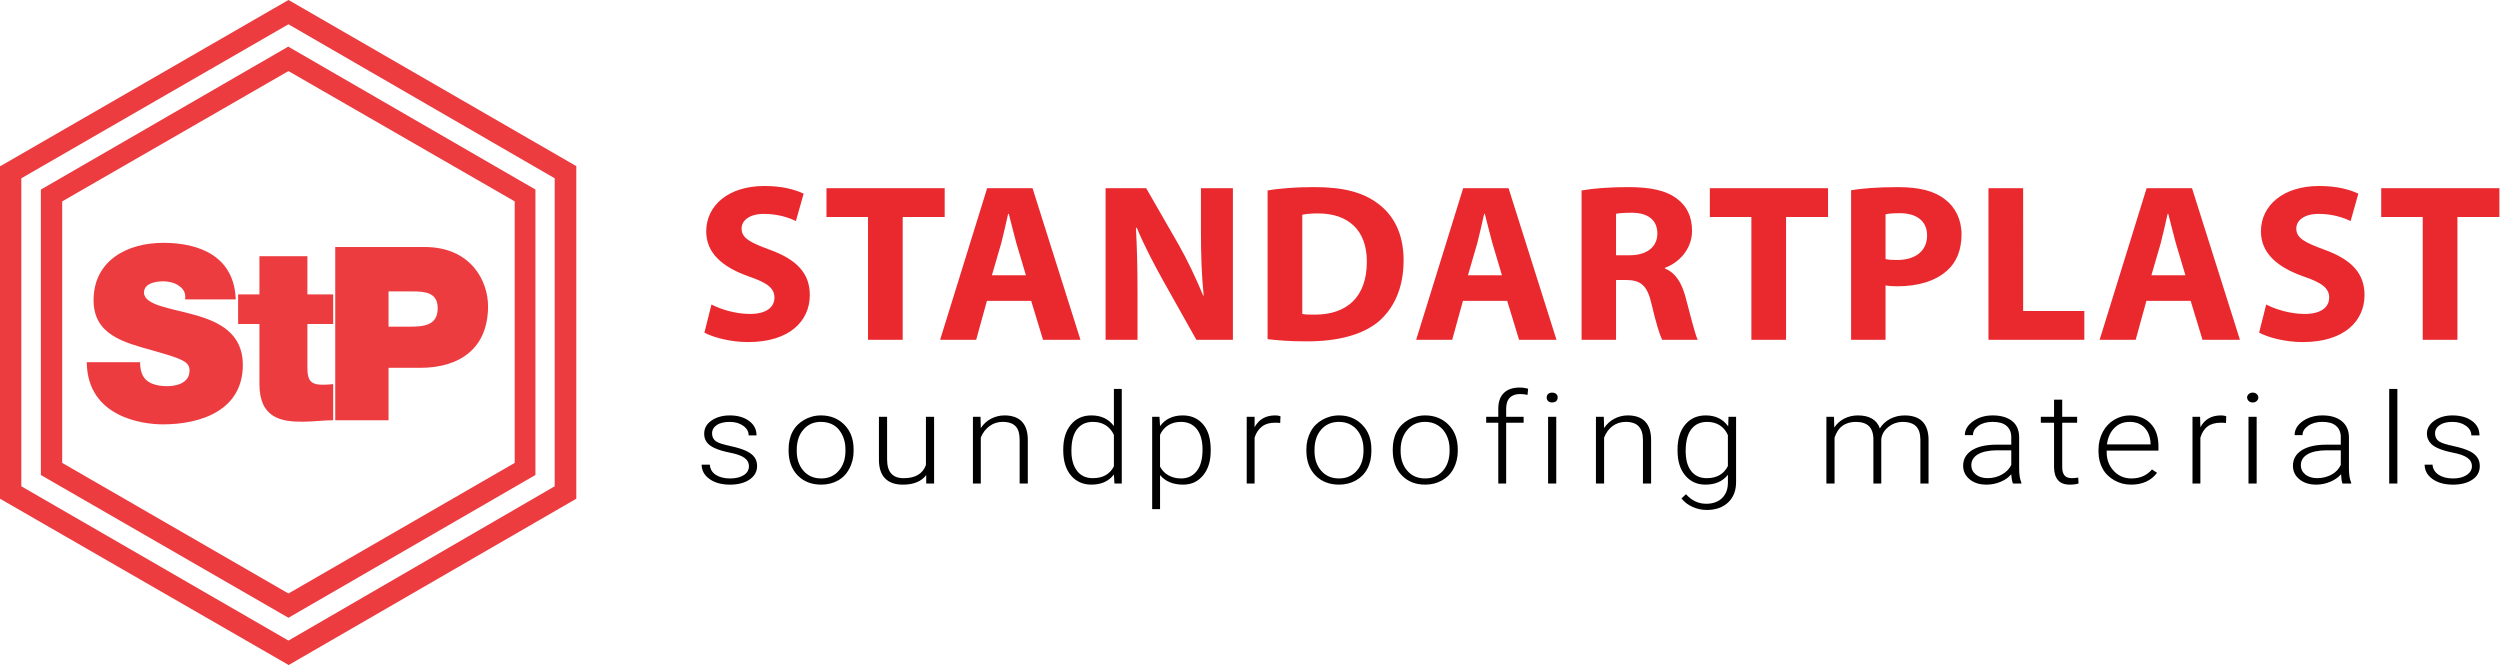 <?xml version="1.0" encoding="UTF-8" standalone="no"?>
<!-- Generator: Adobe Illustrator 16.0.0, SVG Export Plug-In . SVG Version: 6.00 Build 0)  -->

<svg
   xmlns:dc="http://purl.org/dc/elements/1.1/"
   xmlns:cc="http://creativecommons.org/ns#"
   xmlns:rdf="http://www.w3.org/1999/02/22-rdf-syntax-ns#"
   xmlns:svg="http://www.w3.org/2000/svg"
   xmlns="http://www.w3.org/2000/svg"
   xmlns:xlink="http://www.w3.org/1999/xlink"
   xmlns:sodipodi="http://sodipodi.sourceforge.net/DTD/sodipodi-0.dtd"
   xmlns:inkscape="http://www.inkscape.org/namespaces/inkscape"
   version="1.1"
   id="Слой_1"
   x="0px"
   y="0px"
   width="277.63"
   height="73.867"
   viewBox="0 0 277.63 73.867"
   enable-background="new 0 0 960 560"
   xml:space="preserve"
   inkscape:version="0.48.5 r10040"
   sodipodi:docname="logo.svg"><defs
   id="defs32" /><sodipodi:namedview
   pagecolor="#ffffff"
   bordercolor="#666666"
   borderopacity="1"
   objecttolerance="10"
   gridtolerance="10"
   guidetolerance="10"
   inkscape:pageopacity="0"
   inkscape:pageshadow="2"
   inkscape:window-width="2560"
   inkscape:window-height="1033"
   id="namedview30"
   showgrid="false"
   inkscape:zoom="2.1743534"
   inkscape:cx="225.61488"
   inkscape:cy="-36.449146"
   inkscape:window-x="-4"
   inkscape:window-y="-4"
   inkscape:window-maximized="1"
   inkscape:current-layer="Слой_1"
   fit-margin-top="0"
   fit-margin-left="0"
   fit-margin-right="0"
   fit-margin-bottom="0" />







<g
   id="g3831"
   transform="translate(-525.081,-239.711)"><path
     inkscape:connector-curvature="0"
     style="fill:#ec3c40;fill-opacity:1"
     id="path5"
     d="m 557.114,239.711 -31.934,18.417 -0.099,0.033 0,36.933 31.967,18.417 0.066,0.066 31.967,-18.483 0,-36.933 -31.901,-18.417 -0.066,-0.033 z m 0,2.697 29.566,17.102 0,34.204 -29.566,17.135 -29.665,-17.135 0,-34.204 29.665,-17.102 z m 0,2.467 -27.429,15.852 -0.066,0.033 0,31.704 27.494,15.852 27.363,-15.819 0.066,-0.033 0,-31.704 -27.363,-15.819 -0.066,-0.066 z m 0,2.73 25.127,14.471 0,29.04 -25.127,14.504 -25.127,-14.504 0,-29.04 25.127,-14.471 z m -13.912,19.075 c -3.958,0 -7.729,1.935 -7.729,6.38 0,3.881 3.468,4.694 6.512,5.558 3.316,0.94 4.144,1.24 4.144,2.236 0,1.427 -1.498,1.743 -2.467,1.743 -1.105,0 -2.398,-0.255 -2.828,-1.414 -0.135,-0.349 -0.197,-0.764 -0.197,-1.25 l -5.92,0 c 0.056,6.146 6.271,6.907 8.452,6.907 4.285,0 8.88,-1.599 8.88,-6.611 0,-3.53 -2.672,-4.802 -5.394,-5.558 -2.722,-0.756 -5.482,-1.059 -5.591,-2.434 0,-1.08 1.327,-1.283 2.138,-1.283 0.591,0 1.257,0.144 1.743,0.493 0.484,0.322 0.799,0.786 0.691,1.513 l 5.624,0 c -0.162,-4.687 -3.878,-6.282 -8.058,-6.282 z m 19.108,0.46 0,19.24 5.92,0 0,-5.821 3.519,0 c 4.416,0 7.531,-2.177 7.531,-6.841 0,-2.749 -1.843,-6.578 -7.071,-6.578 l -9.899,0 z m -8.419,1.02 0,4.243 -2.368,0 0,3.289 2.368,0 0,6.676 c 0,3.827 2.507,4.177 4.769,4.177 1.133,0 2.342,-0.164 3.42,-0.164 l 0,-4.012 c -0.405,0.053 -0.814,0.066 -1.217,0.066 -1.347,0 -1.644,-0.58 -1.644,-1.875 l 0,-4.867 2.861,0 0,-3.289 -2.861,0 0,-4.243 -5.328,0 z m 14.339,3.914 2.631,0 c 1.455,0 2.828,0.123 2.828,1.875 0,1.94 -1.62,2.039 -3.157,2.039 l -2.302,0 0,-3.914 z" /><g
     style="fill:#ea292f;fill-opacity:1"
     transform="matrix(1.065,0,0,1.065,191.679,-99.89)"
     id="g15">
	<defs
   id="defs17">
		<path
   inkscape:connector-curvature="0"
   d="m 399.234,338.5 v 3.003 h 4.331 v 12.805 h 3.616 v -12.805 h 4.379 V 338.5 h -12.326 z m 18.227,5.723 c 0.238,-0.914 0.499,-2.109 0.714,-3.048 h 0.071 c 0.238,0.914 0.524,2.11 0.785,3.048 l 1,3.354 h -3.546 l 0.976,-3.354 z m -1.475,-5.723 -4.903,15.808 h 3.761 l 1.118,-4.058 h 4.617 l 1.236,4.058 h 3.902 L 420.721,338.5 h -4.735 z m 22.295,0 v 4.597 c 0,2.392 0.073,4.526 0.287,6.614 h -0.048 c -0.738,-1.783 -1.666,-3.754 -2.618,-5.418 l -3.331,-5.793 h -4.235 v 15.808 h 3.331 v -4.761 c 0,-2.58 -0.048,-4.807 -0.167,-6.919 h 0.095 c 0.762,1.853 1.833,3.87 2.784,5.582 l 3.426,6.098 h 3.808 V 338.5 h -3.332 z m 28.817,5.723 c 0.238,-0.914 0.5,-2.109 0.714,-3.048 h 0.071 c 0.238,0.914 0.524,2.11 0.786,3.048 l 0.999,3.354 h -3.546 l 0.976,-3.354 z m -1.475,-5.723 -4.902,15.808 h 3.759 l 1.119,-4.058 h 4.616 l 1.238,4.058 h 3.902 L 470.358,338.5 h -4.735 z m 25.723,0 v 3.003 h 4.33 v 12.805 h 3.617 v -12.805 h 4.379 V 338.5 h -12.326 z m 29.052,0 v 15.808 h 9.996 v -3.002 h -6.379 V 338.5 h -3.617 z m 17.965,5.723 c 0.24,-0.914 0.502,-2.109 0.716,-3.048 h 0.071 c 0.238,0.914 0.523,2.11 0.785,3.048 l 1,3.354 h -3.547 l 0.975,-3.354 z m -1.474,-5.723 -4.9,15.808 h 3.759 l 1.119,-4.058 h 4.616 l 1.236,4.058 h 3.903 L 541.625,338.5 h -4.736 z m 24.463,0 v 3.003 h 4.33 v 12.805 h 3.617 v -12.805 h 4.378 V 338.5 h -12.325 z m -111.244,13.181 c -0.428,0 -0.952,0 -1.261,-0.071 v -10.342 c 0.309,-0.07 0.857,-0.14 1.642,-0.14 3.141,0 5.092,1.735 5.092,5.019 0,3.75 -2.137,5.534 -5.408,5.535 -0.022,0 -0.043,0 -0.065,-0.001 m -4.878,-12.947 v 15.502 c 0.881,0.117 2.237,0.234 4.117,0.234 3.141,0 5.735,-0.656 7.424,-2.039 1.523,-1.29 2.642,-3.378 2.642,-6.402 0,-2.814 -1.048,-4.738 -2.713,-5.957 -1.523,-1.127 -3.522,-1.688 -6.592,-1.688 -1.808,0 -3.545,0.116 -4.878,0.35 m 36.334,2.436 c 0.263,-0.066 0.763,-0.112 1.644,-0.112 1.666,0 2.665,0.746 2.665,2.168 0,1.376 -1.071,2.263 -2.88,2.263 h -1.429 v -4.319 z m -3.592,-2.436 v 15.573 h 3.592 v -6.239 h 1.072 c 1.5,0.024 2.189,0.541 2.641,2.541 0.451,1.955 0.856,3.225 1.095,3.698 h 3.713 c -0.31,-0.614 -0.786,-2.685 -1.286,-4.499 -0.404,-1.458 -1.023,-2.49 -2.142,-2.936 v -0.071 c 1.381,-0.492 2.833,-1.872 2.833,-3.856 0,-1.447 -0.524,-2.545 -1.5,-3.295 -1.143,-0.916 -2.809,-1.267 -5.186,-1.267 -1.952,0.001 -3.665,0.14 -4.832,0.351 m 31.696,7.154 v -4.666 c 0.262,-0.071 0.762,-0.118 1.477,-0.118 1.83,0 2.854,0.868 2.854,2.322 0,1.596 -1.19,2.557 -3.117,2.557 -0.547,-10e-4 -0.905,-0.026 -1.214,-0.095 m -3.593,-7.177 v 15.597 h 3.593 v -5.676 c 0.334,0.069 0.762,0.094 1.236,0.094 2.143,0 3.975,-0.538 5.212,-1.665 0.977,-0.867 1.476,-2.181 1.476,-3.752 0,-1.548 -0.667,-2.861 -1.713,-3.635 -1.07,-0.868 -2.665,-1.29 -4.902,-1.29 -2.213,0 -3.784,0.139 -4.902,0.327 m -119.382,4.293 c 0,2.298 1.762,3.752 4.427,4.689 1.928,0.657 2.688,1.221 2.688,2.205 0,1.032 -0.88,1.711 -2.546,1.711 -1.546,0 -3.069,-0.492 -4.02,-0.984 l -0.738,2.932 c 0.904,0.492 2.712,0.986 4.545,0.986 4.402,0 6.448,-2.252 6.448,-4.902 0,-2.229 -1.309,-3.684 -4.141,-4.714 -2.094,-0.774 -2.974,-1.22 -2.974,-2.229 0,-0.797 0.762,-1.522 2.332,-1.522 1.547,0 2.712,0.444 3.331,0.75 l 0.81,-2.86 c -0.953,-0.445 -2.261,-0.799 -4.094,-0.799 -3.759,-10e-4 -6.068,2.039 -6.068,4.737 m 162.118,0 c 0,2.298 1.762,3.752 4.426,4.689 1.929,0.657 2.689,1.221 2.689,2.205 0,1.032 -0.88,1.711 -2.546,1.711 -1.546,0 -3.069,-0.492 -4.021,-0.984 l -0.738,2.932 c 0.904,0.492 2.712,0.986 4.545,0.986 4.402,0 6.447,-2.252 6.447,-4.902 0,-2.229 -1.309,-3.684 -4.139,-4.714 -2.095,-0.774 -2.975,-1.22 -2.975,-2.229 0,-0.797 0.762,-1.522 2.331,-1.522 1.548,0 2.713,0.444 3.332,0.75 l 0.808,-2.86 c -0.951,-0.445 -2.259,-0.799 -4.092,-0.799 -3.759,-10e-4 -6.067,2.039 -6.067,4.737"
   id="SVGID_1_" />
	</defs>
	<clipPath
   id="SVGID_2_">
		<use
   height="560"
   width="960"
   y="0"
   x="0"
   style="overflow:visible"
   id="use21"
   overflow="visible"
   xlink:href="#SVGID_1_" />
	</clipPath>
	
		<linearGradient
   gradientTransform="matrix(187.174,0,0,-187.174,-32131.5,133456.63)"
   y2="711.158"
   x2="174.732"
   y1="711.158"
   x1="173.732"
   gradientUnits="userSpaceOnUse"
   id="SVGID_3_">
		<stop
   id="stop24"
   style="stop-color:#C72128"
   offset="0" />
		<stop
   id="stop26"
   style="stop-color:#EB2627"
   offset="1" />
	</linearGradient>
	<rect
   style="fill:#ea292f;fill-opacity:1"
   id="rect28"
   height="16.277"
   width="187.173"
   clip-path="url(#SVGID_2_)"
   y="338.266"
   x="386.504" />
</g><path
     id="path3764"
     d="m 693.844,282.75 c -0.752,0 -1.329,0.188 -1.75,0.594 -0.421,0.406 -0.625,0.994 -0.625,1.75 l 0,0.906 -1.344,0 0,0.656 1.344,0 0,6.75 0.875,0 0,-6.75 1.938,0 0,-0.656 -1.938,0 0,-0.906 c -2e-5,-0.515 0.132,-0.938 0.406,-1.219 0.274,-0.28 0.663,-0.406 1.156,-0.406 0.294,10e-5 0.563,0.039 0.812,0.094 l 0.062,-0.688 c -0.294,-0.077 -0.599,-0.125 -0.938,-0.125 z m -45.062,0.156 0,4.125 c -0.573,-0.788 -1.409,-1.187 -2.5,-1.188 -0.961,10e-6 -1.721,0.35 -2.281,1.031 -0.56,0.681 -0.844,1.602 -0.844,2.75 l 0,0.094 c 0,1.167 0.274,2.095 0.844,2.781 0.57,0.686 1.35,1.031 2.281,1.031 1.111,0 1.927,-0.378 2.5,-1.125 l 0.062,1 0.812,0 0,-10.5 -0.875,0 z m 141.625,0 0,10.5 0.906,0 0,-10.5 -0.906,0 z m -92.969,0.406 c -0.189,10e-6 -0.328,0.049 -0.438,0.156 -0.11,0.107 -0.156,0.22 -0.156,0.375 0,0.155 0.047,0.301 0.156,0.406 0.11,0.105 0.248,0.156 0.438,0.156 0.189,10e-6 0.357,-0.051 0.469,-0.156 0.112,-0.105 0.156,-0.251 0.156,-0.406 -10e-6,-0.155 -0.044,-0.268 -0.156,-0.375 -0.112,-0.107 -0.28,-0.156 -0.469,-0.156 z m 77.812,0 c -0.189,10e-6 -0.328,0.049 -0.438,0.156 -0.11,0.107 -0.188,0.22 -0.188,0.375 0,0.155 0.078,0.301 0.188,0.406 0.11,0.105 0.248,0.156 0.438,0.156 0.189,10e-6 0.325,-0.051 0.438,-0.156 0.112,-0.105 0.188,-0.251 0.188,-0.406 0,-0.155 -0.075,-0.268 -0.188,-0.375 -0.112,-0.107 -0.248,-0.156 -0.438,-0.156 z m -22.062,0.781 0,1.906 -1.469,0 0,0.656 1.469,0 0,4.938 c 0,0.633 0.159,1.112 0.438,1.438 0.279,0.326 0.7,0.5 1.312,0.5 0.403,0 0.735,-0.048 0.969,-0.125 L 755.875,292.75 c -0.334,0.046 -0.569,0.062 -0.719,0.062 -0.379,0 -0.651,-0.112 -0.812,-0.312 -0.162,-0.201 -0.25,-0.496 -0.25,-0.906 l 0,-4.938 1.656,0 0,-0.656 -1.656,0 0,-1.906 -0.906,0 z m -147.062,1.75 c -0.832,10e-6 -1.53,0.213 -2.062,0.594 -0.533,0.381 -0.781,0.854 -0.781,1.438 -10e-6,0.369 0.089,0.678 0.281,0.938 0.192,0.26 0.479,0.476 0.875,0.656 0.396,0.18 0.939,0.361 1.656,0.5 0.717,0.139 1.269,0.316 1.625,0.562 0.356,0.246 0.531,0.563 0.531,0.969 0,0.383 -0.179,0.718 -0.562,0.969 -0.383,0.251 -0.909,0.375 -1.531,0.375 -0.667,10e-6 -1.188,-0.14 -1.594,-0.406 -0.406,-0.267 -0.621,-0.646 -0.656,-1.125 l -0.906,0 c 0,0.638 0.29,1.177 0.875,1.594 0.585,0.417 1.34,0.625 2.281,0.625 0.886,0 1.606,-0.189 2.156,-0.562 0.55,-0.374 0.844,-0.876 0.844,-1.5 -10e-6,-0.383 -0.092,-0.7 -0.281,-0.969 -0.189,-0.269 -0.484,-0.496 -0.875,-0.688 -0.391,-0.191 -0.997,-0.394 -1.781,-0.562 -0.784,-0.169 -1.329,-0.328 -1.625,-0.531 -0.296,-0.203 -0.438,-0.506 -0.438,-0.875 0,-0.383 0.175,-0.698 0.531,-0.938 0.356,-0.239 0.85,-0.344 1.438,-0.344 0.603,10e-6 1.104,0.15 1.5,0.438 0.396,0.287 0.594,0.63 0.594,1.062 l 0.875,0 c 0,-0.656 -0.267,-1.186 -0.812,-1.594 -0.545,-0.408 -1.255,-0.625 -2.156,-0.625 z m 10.125,0 c -0.697,10e-6 -1.325,0.183 -1.875,0.5 -0.55,0.317 -0.98,0.743 -1.281,1.312 -0.301,0.57 -0.438,1.227 -0.438,1.938 l 0,0.156 c 0,1.139 0.33,2.06 1,2.75 0.67,0.69 1.554,1.031 2.625,1.031 0.702,0 1.327,-0.159 1.875,-0.469 0.548,-0.31 0.949,-0.741 1.25,-1.312 0.301,-0.572 0.469,-1.222 0.469,-1.938 l 0,-0.188 c 0,-1.139 -0.333,-2.028 -1,-2.719 -0.667,-0.69 -1.549,-1.062 -2.625,-1.062 z m 20.375,0 c -0.548,10e-6 -1.047,0.136 -1.5,0.375 -0.453,0.239 -0.821,0.576 -1.125,1.031 l -0.031,-1.25 -0.844,0 0,7.406 0.875,0 0,-5.094 c 0.204,-0.538 0.543,-0.965 0.969,-1.281 0.426,-0.317 0.916,-0.469 1.469,-0.469 0.662,10e-6 1.136,0.176 1.438,0.5 0.301,0.324 0.432,0.808 0.438,1.469 l 0,4.875 0.906,0 0,-4.875 c -0.005,-0.893 -0.233,-1.553 -0.656,-2 -0.423,-0.447 -1.071,-0.687 -1.938,-0.688 z m 19.812,0 c -1.106,10e-6 -1.949,0.399 -2.531,1.188 L 653.844,286 l -0.812,0 0,10.25 0.875,0 0,-3.781 c 0.588,0.711 1.457,1.062 2.562,1.062 0.936,0 1.661,-0.354 2.219,-1.031 0.558,-0.677 0.844,-1.566 0.844,-2.719 l 0,-0.125 c -10e-6,-1.189 -0.262,-2.111 -0.812,-2.781 -0.55,-0.67 -1.315,-1.031 -2.281,-1.031 z m 10.25,0 c -1.046,10e-6 -1.808,0.438 -2.281,1.312 l 0,-1.156 -0.875,0 0,7.406 0.875,0 0,-5.094 c 0.164,-0.542 0.458,-0.965 0.844,-1.25 0.386,-0.285 0.848,-0.406 1.406,-0.406 0.214,0 0.405,-6.5e-4 0.594,0.031 l 0.031,-0.75 c -0.144,-0.059 -0.345,-0.094 -0.594,-0.094 z m 7.094,0 c -0.697,10e-6 -1.325,0.183 -1.875,0.5 -0.55,0.317 -0.98,0.743 -1.281,1.312 -0.301,0.57 -0.469,1.227 -0.469,1.938 l 0,0.156 c 0,1.139 0.33,2.06 1,2.75 0.67,0.69 1.554,1.031 2.625,1.031 0.702,0 1.327,-0.159 1.875,-0.469 0.548,-0.31 0.98,-0.741 1.281,-1.312 0.301,-0.572 0.437,-1.222 0.438,-1.938 l 0,-0.188 c -10e-6,-1.139 -0.333,-2.028 -1,-2.719 -0.667,-0.69 -1.518,-1.062 -2.594,-1.062 z m 9.562,0 c -0.697,10e-6 -1.325,0.183 -1.875,0.5 -0.55,0.317 -0.98,0.743 -1.281,1.312 -0.301,0.57 -0.438,1.227 -0.438,1.938 l 0,0.156 c 0,1.139 0.33,2.06 1,2.75 0.67,0.69 1.523,1.031 2.594,1.031 0.702,0 1.327,-0.159 1.875,-0.469 0.548,-0.31 0.98,-0.741 1.281,-1.312 0.301,-0.572 0.469,-1.222 0.469,-1.938 l 0,-0.188 c 0,-1.139 -0.333,-2.028 -1,-2.719 -0.667,-0.69 -1.549,-1.062 -2.625,-1.062 z m 22.5,0 c -0.548,10e-6 -1.047,0.136 -1.5,0.375 -0.453,0.239 -0.821,0.576 -1.125,1.031 l -0.031,-1.25 -0.875,0 0,7.406 0.906,0 0,-5.094 c 0.204,-0.538 0.512,-0.965 0.938,-1.281 0.426,-0.317 0.916,-0.469 1.469,-0.469 0.662,10e-6 1.136,0.176 1.438,0.5 0.301,0.324 0.464,0.808 0.469,1.469 l 0,4.875 0.906,0 0,-4.875 c -0.005,-0.893 -0.233,-1.553 -0.656,-2 -0.423,-0.447 -1.071,-0.687 -1.938,-0.688 z m 8.656,0 c -0.961,10e-6 -1.721,0.355 -2.281,1.031 -0.56,0.677 -0.844,1.592 -0.844,2.75 l 0,0.125 c 0,1.162 0.276,2.066 0.844,2.75 0.568,0.684 1.314,1.031 2.25,1.031 1.096,0 1.927,-0.365 2.5,-1.094 l 0,0.938 c -0.015,0.716 -0.238,1.253 -0.656,1.656 -0.418,0.403 -1.003,0.625 -1.75,0.625 -0.872,0 -1.618,-0.352 -2.25,-1.062 l -0.5,0.469 c 0.294,0.383 0.708,0.707 1.219,0.938 0.51,0.23 1.031,0.344 1.594,0.344 0.996,0 1.792,-0.288 2.375,-0.844 0.583,-0.556 0.875,-1.298 0.875,-2.25 l 0,-7.25 -0.844,0 -0.031,1.062 c -0.573,-0.802 -1.399,-1.219 -2.5,-1.219 z m 16.906,0 c -0.548,10e-6 -1.052,0.12 -1.5,0.344 -0.448,0.223 -0.826,0.553 -1.125,1 L 728.75,286 l -0.844,0 0,7.406 0.906,0 0,-5.094 c 0.194,-0.579 0.472,-1.019 0.875,-1.312 0.403,-0.294 0.906,-0.437 1.469,-0.438 0.667,10e-6 1.148,0.157 1.469,0.469 0.321,0.312 0.495,0.804 0.5,1.438 l 0,4.938 0.875,0 0,-4.906 c 0.05,-0.533 0.307,-0.972 0.75,-1.344 0.443,-0.371 0.983,-0.584 1.625,-0.594 0.692,10e-6 1.194,0.181 1.5,0.5 0.306,0.319 0.464,0.808 0.469,1.469 l 0,4.875 0.906,0 0,-4.938 c -0.035,-1.732 -0.923,-2.625 -2.656,-2.625 -0.583,10e-6 -1.111,0.127 -1.594,0.375 -0.483,0.248 -0.867,0.602 -1.156,1.062 -0.344,-0.957 -1.163,-1.437 -2.438,-1.438 z m 14.969,0 c -0.872,10e-6 -1.59,0.226 -2.188,0.656 -0.598,0.431 -0.906,0.943 -0.906,1.531 l 0.906,0 c 0,-0.41 0.185,-0.74 0.594,-1.031 0.408,-0.292 0.94,-0.437 1.562,-0.438 0.682,10e-6 1.206,0.134 1.562,0.438 0.356,0.303 0.531,0.721 0.531,1.25 l 0,0.844 -1.625,0 c -1.17,10e-6 -2.095,0.206 -2.75,0.625 -0.655,0.419 -0.969,0.999 -0.969,1.719 0,0.606 0.238,1.104 0.719,1.5 0.481,0.396 1.098,0.594 1.875,0.594 0.543,0 1.077,-0.11 1.562,-0.312 0.486,-0.203 0.874,-0.47 1.188,-0.844 0.025,0.456 0.098,0.799 0.188,1.031 l 0.938,0 0,-0.094 c -0.164,-0.355 -0.25,-0.878 -0.25,-1.594 l 0,-3.5 c -0.015,-0.738 -0.261,-1.338 -0.781,-1.75 -0.52,-0.412 -1.255,-0.625 -2.156,-0.625 z m 15.219,0 c -0.628,10e-6 -1.212,0.174 -1.75,0.5 -0.538,0.326 -0.949,0.774 -1.25,1.344 -0.301,0.57 -0.469,1.227 -0.469,1.938 l 0,0.281 c 0,0.688 0.16,1.321 0.469,1.875 0.309,0.554 0.757,0.971 1.312,1.281 0.555,0.31 1.156,0.469 1.844,0.469 1.25,0 2.218,-0.442 2.875,-1.312 l -0.562,-0.375 c -0.299,0.351 -0.634,0.591 -1,0.75 -0.366,0.159 -0.803,0.25 -1.281,0.25 -0.797,10e-6 -1.443,-0.285 -1.969,-0.844 -0.525,-0.558 -0.781,-1.255 -0.781,-2.094 l 0,-0.156 5.75,0 0,-0.469 c 0,-1.062 -0.269,-1.887 -0.844,-2.5 -0.575,-0.613 -1.363,-0.937 -2.344,-0.938 z m 10.125,0 c -1.046,10e-6 -1.808,0.438 -2.281,1.312 L 769.406,286 l -0.844,0 0,7.406 0.875,0 0,-5.094 c 0.164,-0.542 0.427,-0.965 0.812,-1.25 0.386,-0.285 0.88,-0.406 1.438,-0.406 0.214,0 0.405,-6.5e-4 0.594,0.031 l 0.031,-0.75 c -0.144,-0.059 -0.345,-0.094 -0.594,-0.094 z m 11.281,0 c -0.872,10e-6 -1.621,0.226 -2.219,0.656 -0.598,0.431 -0.875,0.943 -0.875,1.531 l 0.875,0 c 0,-0.41 0.217,-0.74 0.625,-1.031 0.408,-0.292 0.94,-0.437 1.562,-0.438 0.682,10e-6 1.175,0.134 1.531,0.438 0.356,0.303 0.531,0.721 0.531,1.25 l 0,0.844 -1.594,0 c -1.17,10e-6 -2.095,0.206 -2.75,0.625 -0.655,0.419 -0.969,0.999 -0.969,1.719 0,0.606 0.238,1.104 0.719,1.5 0.481,0.396 1.098,0.594 1.875,0.594 0.543,0 1.046,-0.11 1.531,-0.312 0.486,-0.203 0.905,-0.47 1.219,-0.844 0.025,0.456 0.067,0.799 0.156,1.031 l 0.969,0 0,-0.094 c -0.164,-0.355 -0.25,-0.878 -0.25,-1.594 l 0,-3.5 c -0.015,-0.738 -0.292,-1.338 -0.812,-1.75 -0.52,-0.412 -1.224,-0.625 -2.125,-0.625 z m 14.438,0 c -0.832,10e-6 -1.498,0.213 -2.031,0.594 -0.533,0.381 -0.812,0.854 -0.812,1.438 0,0.369 0.121,0.678 0.312,0.938 0.192,0.26 0.479,0.476 0.875,0.656 0.396,0.18 0.939,0.361 1.656,0.5 0.717,0.139 1.269,0.316 1.625,0.562 0.356,0.246 0.531,0.563 0.531,0.969 -2e-5,0.383 -0.21,0.718 -0.594,0.969 -0.383,0.251 -0.877,0.375 -1.5,0.375 -0.667,10e-6 -1.188,-0.14 -1.594,-0.406 -0.406,-0.267 -0.653,-0.646 -0.688,-1.125 l -0.875,0 c 0,0.638 0.29,1.177 0.875,1.594 0.585,0.417 1.34,0.625 2.281,0.625 0.886,0 1.606,-0.189 2.156,-0.562 0.55,-0.374 0.812,-0.876 0.812,-1.5 -10e-6,-0.383 -0.092,-0.7 -0.281,-0.969 -0.189,-0.269 -0.453,-0.496 -0.844,-0.688 -0.391,-0.191 -0.997,-0.394 -1.781,-0.562 -0.784,-0.169 -1.329,-0.328 -1.625,-0.531 -0.296,-0.203 -0.438,-0.506 -0.438,-0.875 0,-0.383 0.175,-0.698 0.531,-0.938 0.356,-0.239 0.819,-0.344 1.406,-0.344 0.603,10e-6 1.104,0.15 1.5,0.438 0.396,0.287 0.594,0.63 0.594,1.062 l 0.906,0 c -10e-6,-0.656 -0.267,-1.186 -0.812,-1.594 -0.545,-0.408 -1.286,-0.625 -2.188,-0.625 z M 622.688,286 l 0,4.812 c 0.01,0.898 0.239,1.573 0.688,2.031 0.448,0.458 1.107,0.688 1.969,0.688 1.18,0 2.056,-0.347 2.594,-1.062 l 0,0.938 0.875,0 0,-7.406 -0.906,0 0,5.344 c -0.344,0.98 -1.174,1.469 -2.469,1.469 -1.245,0 -1.844,-0.686 -1.844,-2.094 l 0,-4.719 -0.906,0 z m 74.312,0 0,7.406 0.906,0 0,-7.406 L 697,286 z m 77.781,0 0,7.406 0.906,0 0,-7.406 -0.906,0 z M 616.25,286.562 c 0.533,10e-6 1.024,0.118 1.438,0.375 0.413,0.258 0.708,0.624 0.938,1.094 0.229,0.469 0.344,0.997 0.344,1.562 l 0,0.156 c 0,0.93 -0.249,1.683 -0.75,2.25 -0.501,0.567 -1.131,0.844 -1.938,0.844 -0.812,10e-6 -1.468,-0.276 -1.969,-0.844 -0.501,-0.567 -0.75,-1.303 -0.75,-2.188 l 0,-0.156 c 0,-0.925 0.247,-1.678 0.75,-2.25 0.503,-0.572 1.141,-0.844 1.938,-0.844 z m 30.188,0 c 1.091,10e-6 1.881,0.476 2.344,1.438 l 0,3.5 c -0.463,0.889 -1.243,1.312 -2.344,1.312 -0.752,0 -1.337,-0.268 -1.75,-0.812 -0.413,-0.545 -0.625,-1.275 -0.625,-2.219 0,-1.053 0.207,-1.866 0.625,-2.406 0.418,-0.54 0.998,-0.812 1.75,-0.812 z m 9.781,0 c 0.757,10e-6 1.358,0.266 1.781,0.812 0.423,0.547 0.625,1.307 0.625,2.25 -10e-6,1.044 -0.204,1.826 -0.625,2.375 -0.421,0.549 -0.998,0.844 -1.75,0.844 -0.543,10e-6 -1.008,-0.12 -1.406,-0.344 -0.398,-0.223 -0.723,-0.545 -0.938,-0.969 l 0,-3.531 c 0.209,-0.46 0.513,-0.821 0.906,-1.062 0.393,-0.242 0.858,-0.375 1.406,-0.375 z m 17.562,0 c 0.533,10e-6 0.993,0.118 1.406,0.375 0.413,0.258 0.74,0.624 0.969,1.094 0.229,0.469 0.344,0.997 0.344,1.562 l 0,0.156 c -10e-6,0.93 -0.249,1.683 -0.75,2.25 -0.501,0.567 -1.162,0.844 -1.969,0.844 -0.812,10e-6 -1.468,-0.276 -1.969,-0.844 -0.501,-0.567 -0.75,-1.303 -0.75,-2.188 l 0,-0.156 c 0,-0.925 0.247,-1.678 0.75,-2.25 0.503,-0.572 1.172,-0.844 1.969,-0.844 z m 9.562,0 c 0.533,10e-6 0.993,0.118 1.406,0.375 0.413,0.258 0.74,0.624 0.969,1.094 0.229,0.469 0.344,0.997 0.344,1.562 l 0,0.156 c 0,0.93 -0.249,1.683 -0.75,2.25 -0.501,0.567 -1.162,0.844 -1.969,0.844 -0.812,10e-6 -1.468,-0.276 -1.969,-0.844 -0.501,-0.567 -0.75,-1.303 -0.75,-2.188 l 0,-0.156 c 0,-0.925 0.278,-1.678 0.781,-2.25 0.503,-0.572 1.141,-0.844 1.938,-0.844 z m 31.312,0 c 0.553,10e-6 1.013,0.127 1.406,0.375 0.393,0.248 0.697,0.62 0.906,1.094 l 0,3.438 c -0.458,0.902 -1.243,1.344 -2.344,1.344 -0.752,0 -1.337,-0.268 -1.75,-0.812 -0.413,-0.545 -0.594,-1.275 -0.594,-2.219 -10e-6,-1.053 0.207,-1.866 0.625,-2.406 0.418,-0.54 0.998,-0.812 1.75,-0.812 z m 46.938,0 c 0.677,10e-6 1.238,0.21 1.656,0.656 0.418,0.447 0.631,1.039 0.656,1.75 l 0,0.094 -4.844,0 c 0.1,-0.761 0.383,-1.393 0.844,-1.844 0.461,-0.451 1.015,-0.656 1.688,-0.656 z m -14.75,3.156 1.594,0 0,1.625 c -0.214,0.442 -0.561,0.798 -1.031,1.062 -0.471,0.264 -0.996,0.406 -1.594,0.406 -0.538,0 -0.976,-0.133 -1.312,-0.406 -0.336,-0.273 -0.5,-0.617 -0.5,-1.031 0,-0.506 0.247,-0.929 0.75,-1.219 0.503,-0.289 1.202,-0.427 2.094,-0.438 z m 36.594,0 1.594,0 0,1.625 c -0.214,0.442 -0.529,0.798 -1,1.062 -0.471,0.264 -1.027,0.406 -1.625,0.406 -0.538,0 -0.976,-0.133 -1.312,-0.406 -0.336,-0.273 -0.5,-0.617 -0.5,-1.031 0,-0.506 0.247,-0.929 0.75,-1.219 0.503,-0.289 1.202,-0.427 2.094,-0.438 z"
     style="font-size:14.635px;font-style:normal;font-variant:normal;font-weight:300;font-stretch:normal;text-align:start;line-height:125%;letter-spacing:0px;word-spacing:0px;writing-mode:lr-tb;text-anchor:start;fill:#000000;fill-opacity:1;stroke:none;font-family:Roboto Light;-inkscape-font-specification:'Roboto Light, Light'"
     inkscape:connector-curvature="0" /></g>
</svg>